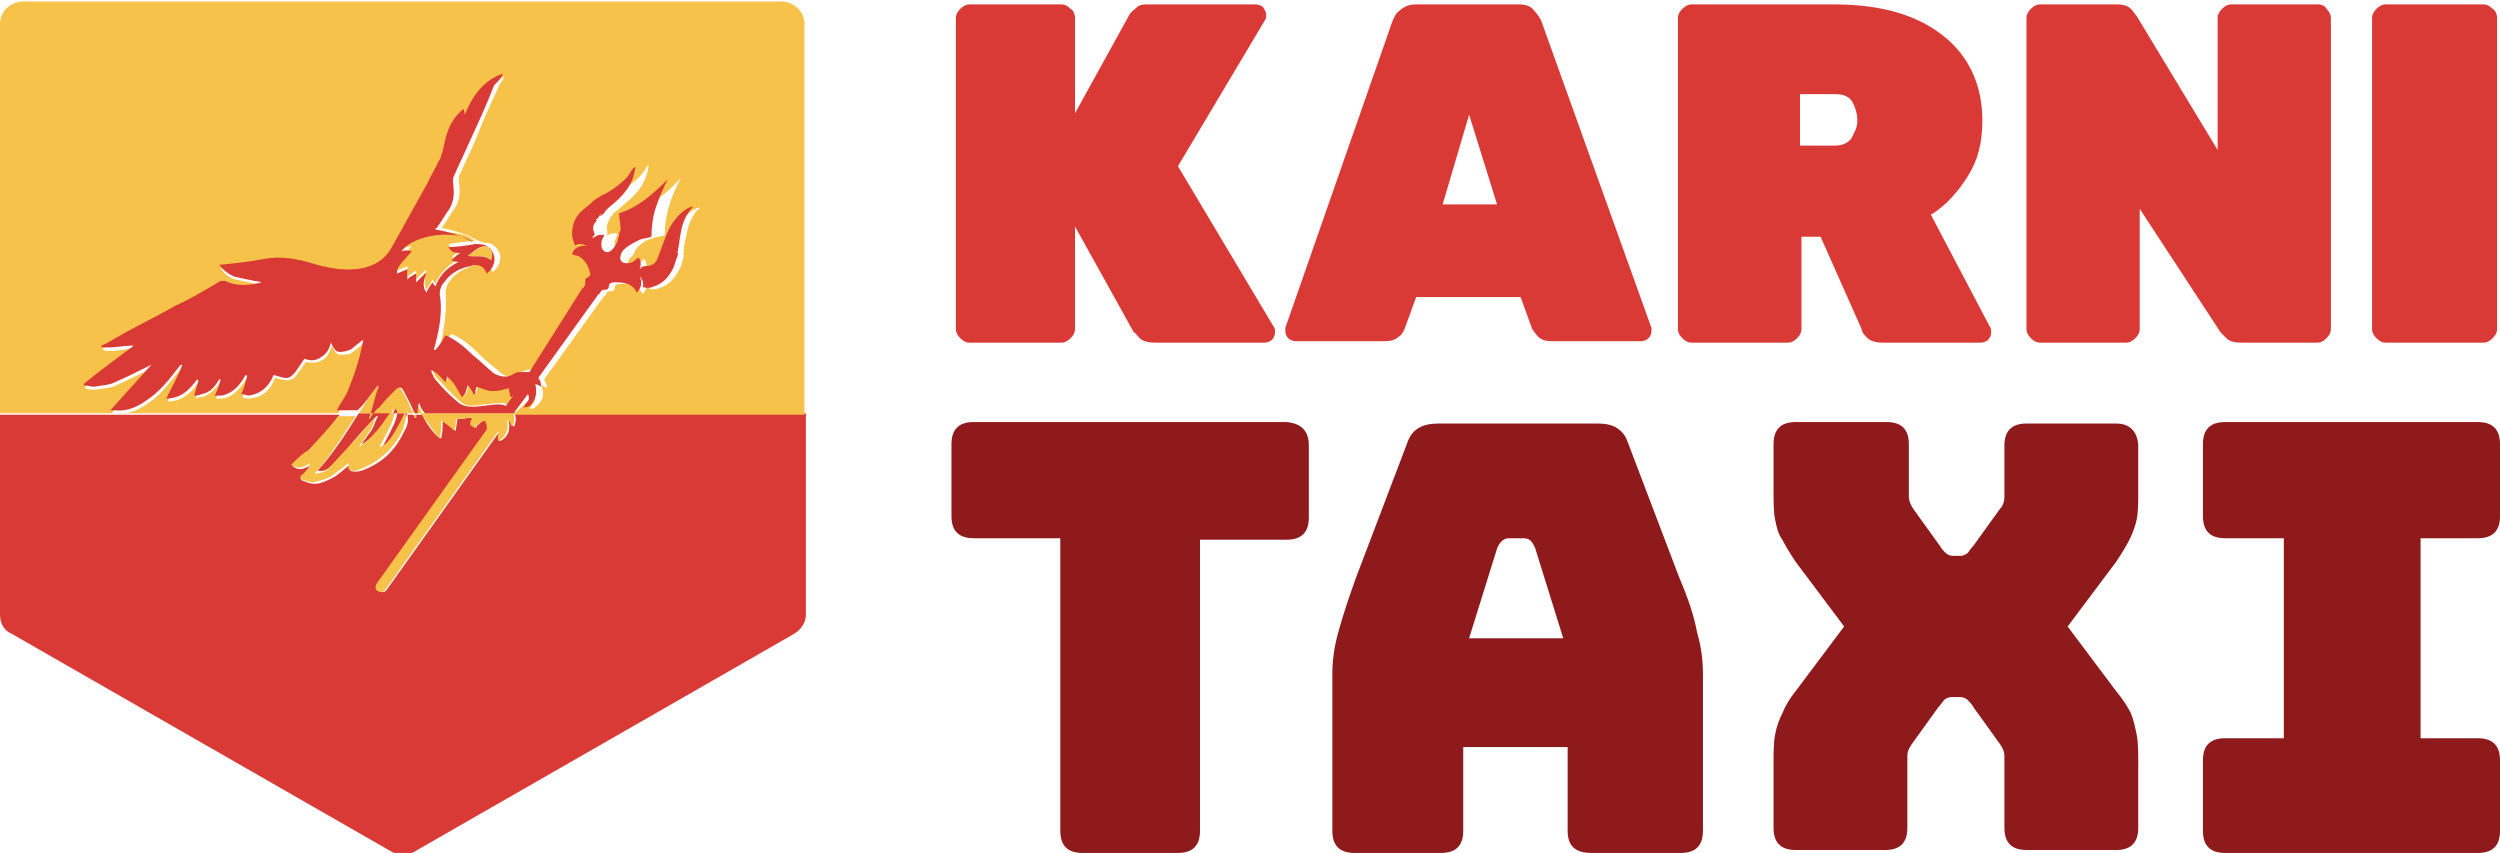 <svg xmlns="http://www.w3.org/2000/svg" xmlns:xlink="http://www.w3.org/1999/xlink" id="Layer_1" x="0px" y="0px" width="170px" height="58px" viewBox="0 0 170 58" style="enable-background:new 0 0 170 58;" xml:space="preserve"><style type="text/css">	.st0{fill:#8E1A1C;}	.st1{fill:#D93A35;}	.st2{fill:#F7C249;}</style><g>	<path class="st0" d="M89,30.3v4.9c0,1-0.5,1.5-1.5,1.5h-5.9v19.8c0,1-0.5,1.5-1.5,1.5h-6.5c-1,0-1.5-0.5-1.5-1.5V36.6h-5.9  c-1,0-1.5-0.5-1.5-1.5v-4.9c0-1,0.5-1.5,1.5-1.5h21.3C88.5,28.8,89,29.3,89,30.3z M115.4,43c0.3,1,0.4,2,0.4,2.8v10.7  c0,1-0.5,1.5-1.5,1.5h-6.1c-1.1,0-1.6-0.5-1.6-1.5v-5.7h-7.1v5.7c0,1-0.5,1.5-1.5,1.5h-5.9c-1,0-1.5-0.5-1.5-1.5V45.8  c0-0.8,0.1-1.7,0.4-2.8c0.3-1.1,0.7-2.3,1.2-3.7l3.5-9.2c0.3-0.9,1-1.3,2.1-1.3h10.9c1,0,1.7,0.4,2,1.3l3.5,9.2  C114.8,40.7,115.2,41.9,115.4,43z M106.3,43.4l-1.9-6.1c-0.2-0.5-0.4-0.7-0.8-0.7h-1c-0.3,0-0.6,0.2-0.8,0.7l-1.9,6.1H106.3z   M143.9,28.8h-6.1c-1,0-1.5,0.5-1.5,1.5V33c0,0.3,0,0.6,0,0.8c0,0.3-0.1,0.6-0.3,0.8l-1.8,2.5c-0.2,0.2-0.3,0.4-0.4,0.5  c-0.1,0.1-0.3,0.2-0.5,0.2h-0.5c-0.2,0-0.4-0.1-0.5-0.2c-0.1-0.1-0.3-0.3-0.4-0.5l-1.8-2.5c-0.2-0.3-0.3-0.6-0.3-0.8  c0-0.3,0-0.6,0-0.8v-2.8c0-1-0.5-1.5-1.5-1.5h-6.2c-1,0-1.5,0.5-1.5,1.5v3.1c0,0.8,0,1.5,0.1,2c0.1,0.5,0.2,1,0.5,1.4  c0.2,0.4,0.5,0.9,0.9,1.5l3.3,4.4l-3.3,4.4c-0.4,0.5-0.7,1-0.9,1.5c-0.2,0.4-0.4,0.9-0.5,1.5c-0.1,0.5-0.1,1.2-0.1,2v4.3  c0,1,0.5,1.5,1.5,1.5h6.1c1,0,1.5-0.5,1.5-1.5v-4c0,0,0-0.1,0-0.2c0-0.2,0-0.5,0-0.7c0-0.3,0.1-0.5,0.3-0.8l1.8-2.5  c0.2-0.2,0.3-0.4,0.4-0.5c0.1-0.1,0.3-0.2,0.5-0.2h0.6c0.2,0,0.4,0.1,0.5,0.2c0.1,0.1,0.3,0.3,0.4,0.5l1.8,2.5  c0.2,0.3,0.3,0.5,0.3,0.8c0,0.3,0,0.5,0,0.7c0,0.1,0,0.1,0,0.2v4c0,1,0.5,1.5,1.5,1.5h6.1c1,0,1.5-0.5,1.5-1.5v-4.3  c0-0.8,0-1.5-0.1-2c-0.1-0.5-0.2-1-0.4-1.5c-0.2-0.4-0.5-0.9-1-1.5l-3.3-4.4l3.3-4.4c0.4-0.6,0.7-1.1,0.9-1.5  c0.2-0.4,0.4-0.9,0.5-1.4c0.1-0.5,0.1-1.2,0.1-2v-3.1C145.3,29.3,144.8,28.8,143.9,28.8z M168.5,36.6c1,0,1.5-0.5,1.5-1.5v-4.9  c0-1-0.5-1.5-1.5-1.5h-17.2c-1,0-1.5,0.5-1.5,1.5v4.9c0,1,0.5,1.5,1.5,1.5h4v13.6h-4c-1,0-1.5,0.5-1.5,1.5v4.8c0,1,0.5,1.5,1.5,1.5  h17.2c1,0,1.5-0.5,1.5-1.5v-4.8c0-1-0.5-1.5-1.5-1.5h-3.9V36.6H168.5z"></path>	<path class="st1" d="M86.6,22.2c0.1,0.1,0.1,0.2,0.1,0.4c0,0.2-0.1,0.4-0.2,0.5c-0.1,0.1-0.3,0.2-0.5,0.2h-7.5  c-0.4,0-0.8-0.1-1-0.3c-0.2-0.2-0.3-0.4-0.4-0.4l-4-7.2v7c0,0.2-0.1,0.4-0.3,0.6c-0.2,0.2-0.4,0.3-0.6,0.3h-6.3  c-0.2,0-0.4-0.1-0.6-0.3c-0.2-0.2-0.3-0.4-0.3-0.6V1.2c0-0.2,0.1-0.4,0.3-0.6c0.2-0.2,0.4-0.3,0.6-0.3h6.3c0.2,0,0.4,0.1,0.6,0.3  C73,0.7,73.1,1,73.1,1.2v6.5L76.8,1c0.1-0.2,0.3-0.3,0.5-0.5c0.2-0.2,0.5-0.2,0.8-0.2h7.3c0.2,0,0.4,0.1,0.5,0.2  C86,0.7,86.1,0.8,86.1,1c0,0.1,0,0.3-0.1,0.4l-5.9,9.9L86.6,22.2z M112.3,22.3c0,0.1,0,0.1,0,0.2c0,0.2-0.1,0.4-0.2,0.5  c-0.1,0.1-0.3,0.2-0.5,0.2h-6.1c-0.4,0-0.7-0.1-0.9-0.3c-0.2-0.2-0.3-0.4-0.4-0.5l-0.8-2.2h-7.1l-0.8,2.2c-0.1,0.2-0.2,0.4-0.4,0.5  c-0.2,0.2-0.5,0.3-0.9,0.3h-6.1c-0.2,0-0.4-0.1-0.5-0.2c-0.1-0.1-0.2-0.3-0.2-0.5c0-0.1,0-0.2,0-0.2l7.3-20.9  c0.1-0.2,0.2-0.5,0.5-0.7c0.2-0.2,0.6-0.4,1-0.4h7.1c0.4,0,0.8,0.1,1,0.4c0.2,0.2,0.4,0.5,0.5,0.7L112.3,22.3z M101.8,13.9  l-1.9-6.1l-1.8,6.1H101.8z M135.3,22.2c0.1,0.1,0.1,0.3,0.1,0.4c0,0.2-0.1,0.4-0.2,0.5c-0.1,0.1-0.3,0.2-0.5,0.2h-6.7  c-0.4,0-0.8-0.1-1-0.3c-0.2-0.2-0.4-0.4-0.4-0.6l-2.8-6.3h-1.3v6.3c0,0.2-0.1,0.4-0.3,0.6c-0.2,0.2-0.4,0.3-0.6,0.3H115  c-0.2,0-0.4-0.1-0.6-0.3c-0.2-0.2-0.3-0.4-0.3-0.6V1.2c0-0.2,0.1-0.4,0.3-0.6c0.2-0.2,0.4-0.3,0.6-0.3h9.7c3.2,0,5.6,0.7,7.4,2.1  c1.8,1.4,2.7,3.4,2.7,5.8c0,1.5-0.3,2.7-1,3.8c-0.7,1.1-1.5,2-2.5,2.6L135.3,22.2z M126.3,8.2c0-0.4-0.1-0.8-0.3-1.2  c-0.2-0.4-0.6-0.6-1.2-0.6h-2.4v3.5h2.4c0.5,0,0.9-0.2,1.1-0.5C126.1,9,126.3,8.7,126.3,8.2z M157.6,0.3h-5.9  c-0.2,0-0.4,0.1-0.6,0.3c-0.2,0.2-0.3,0.4-0.3,0.6v9l-5.5-9.1c-0.1-0.1-0.2-0.3-0.4-0.5c-0.2-0.2-0.5-0.3-1-0.3h-5.2  c-0.2,0-0.4,0.1-0.6,0.3c-0.2,0.2-0.3,0.4-0.3,0.6v21.2c0,0.2,0.1,0.4,0.3,0.6c0.2,0.2,0.4,0.3,0.6,0.3h5.9c0.2,0,0.4-0.1,0.6-0.3  c0.2-0.2,0.3-0.4,0.3-0.6v-8.2l5.5,8.4c0.1,0.1,0.2,0.2,0.4,0.4c0.2,0.2,0.5,0.3,1,0.3h5.2c0.2,0,0.4-0.1,0.6-0.3  c0.2-0.2,0.3-0.4,0.3-0.6V1.2c0-0.2-0.1-0.4-0.3-0.6C158.1,0.4,157.9,0.3,157.6,0.3z M169.5,0.6c-0.2-0.2-0.4-0.3-0.6-0.3h-6.7  c-0.2,0-0.4,0.1-0.6,0.3c-0.2,0.2-0.3,0.4-0.3,0.6v21.2c0,0.2,0.1,0.4,0.3,0.6c0.2,0.2,0.4,0.3,0.6,0.3h6.7c0.2,0,0.4-0.1,0.6-0.3  c0.2-0.2,0.3-0.4,0.3-0.6V1.2C169.8,1,169.7,0.7,169.5,0.6z"></path>	<g>		<path class="st1" d="M26,30.4c0.5-0.1,1-0.8,1.7-2.3H27C27,28.5,26.7,29.1,26,30.4z"></path>		<path class="st1" d="M25.1,28.5c0-0.1,0.1-0.2,0.1-0.4h-0.8c-0.9,1.4-1.7,2.7-2.8,3.9c0.4,0.1,0.7-0.1,0.9-0.3   c0.4-0.4,0.9-0.8,1.2-1.3c0.6-0.7,1.2-1.4,1.9-2.1c0,0,0,0,0.1,0c-0.1,0.2-0.2,0.4-0.3,0.7c-0.1,0.2-0.2,0.4-0.4,0.6   c-0.1,0.2-0.3,0.4-0.4,0.6c1-0.5,1.5-1.4,2.1-2.3h-1.3C25.3,28.2,25.2,28.4,25.1,28.5z"></path>		<path class="st1" d="M35,28.9c0,0,0,0.1-0.1,0.1c-0.1-0.1-0.1-0.3-0.2-0.4c0,0,0,0-0.1,0c0.1,0.6,0,1.1-0.6,1.4   c-0.2-0.2,0-0.5,0-0.7l-7.7,10.8c-0.1,0.2-0.4,0.2-0.5,0.1c0,0,0,0,0,0c-0.2-0.1-0.2-0.4-0.1-0.5l7.5-10.5c0-0.1,0-0.1,0-0.2   c0-0.1-0.2-0.4-0.2-0.4c-0.2,0-0.3,0.1-0.5,0.3c-0.1,0-0.1,0.1-0.1,0.2c-0.4-0.2-0.4-0.2-0.2-0.7c-0.4,0-0.8,0.1-1.1,0.1   c0,0.2-0.1,0.5-0.1,0.8c-0.3-0.3-0.6-0.5-0.9-0.7c0,0.4,0,0.8-0.1,1.2c0,0-0.1,0-0.1,0c-0.5-0.4-0.9-1-1.2-1.6h-0.4   c0,0.1,0,0.2,0,0.2c0,0-0.1,0-0.1,0c0-0.1-0.1-0.2-0.1-0.2h-0.4c0.1,0.4,0,0.8-0.2,1.1c-0.6,1.3-1.5,2.2-2.9,2.7   c-0.3,0.1-0.6,0.1-0.8,0c0-0.1,0-0.3,0-0.4c-0.4,0.3-0.8,0.7-1.2,0.9c-0.4,0.2-0.8,0.4-1.2,0.4c-0.3,0-0.5-0.1-0.8-0.2   c-0.2-0.1-0.2-0.2,0-0.3c0.1-0.1,0.2-0.3,0.4-0.4c0.1-0.1,0.2-0.3,0.2-0.4c-0.4,0.2-0.8,0.5-1.3,0.1c0.4-0.4,0.8-0.8,1.2-1.2   c0.7-0.7,1.4-1.5,2-2.3H0v13.6c0,0.6,0.3,1.1,0.8,1.3l25.8,14.8c0.5,0.3,1.1,0.3,1.6,0l25.8-14.8c0.5-0.3,0.8-0.8,0.8-1.3V28.1H35   C35.1,28.4,35.1,28.6,35,28.9z"></path>		<path class="st2" d="M27.3,26.5c-0.1-0.2-0.3-0.2-0.5,0c-0.4,0.4-0.7,0.8-1.1,1.2c-0.1,0.1-0.2,0.3-0.4,0.4h1.3   c0.1-0.1,0.1-0.2,0.2-0.3c0,0.1,0,0.2,0.1,0.3h0.7c0-0.1,0.1-0.1,0.1-0.2c0,0.1,0,0.1,0,0.2h0.4c0-0.1-0.1-0.2-0.1-0.2   C27.8,27.4,27.6,27,27.3,26.5z"></path>		<path class="st2" d="M25.7,26.4c0,0,0-0.1,0-0.2c-0.5,0.6-0.9,1.3-1.3,1.9h0.8C25.4,27.6,25.6,27,25.7,26.4z"></path>		<path class="st2" d="M28.3,28.1h0.4c-0.1-0.2-0.2-0.5-0.4-0.7C28.4,27.7,28.3,27.9,28.3,28.1z"></path>		<path class="st2" d="M53.1,0.1H1.6C0.7,0.1,0,0.8,0,1.6v26.5h23c0.3-0.4,0.5-0.8,0.7-1.2c0.6-1.1,0.9-2.4,1.1-3.6   c-0.3,0.2-0.6,0.5-0.9,0.7c-0.1,0.1-0.3,0.1-0.4,0.1c-0.5,0.1-0.7,0-0.9-0.6c-0.2,0.4-0.3,0.8-0.7,1c-0.4,0.2-0.8,0.2-1.1,0.1   c-0.3,0.4-0.5,0.8-0.8,1.1c-0.4,0.3-0.8,0.1-1.3,0c-0.3,0.8-0.8,1.3-1.7,1.4c-0.2,0-0.4,0-0.5-0.1c0.1-0.5,0.3-0.8,0.4-1.2   c0,0-0.1,0-0.1-0.1c-0.4,0.6-0.8,1.2-1.6,1.4c-0.2,0-0.3,0-0.5,0c0.1-0.4,0.3-0.8,0.4-1.1c0,0,0,0-0.1,0c-0.3,0.4-0.7,0.8-1.2,1   c-0.1,0-0.3,0-0.5,0.1c0.1-0.4,0.2-0.7,0.3-1c0,0,0,0-0.1-0.1c-0.5,0.7-1.1,1.3-2.1,1.3c0.4-0.8,0.7-1.6,1.1-2.3c0,0,0,0-0.1,0   c0,0-0.1,0.1-0.1,0.1c-0.7,0.8-1.3,1.7-2.2,2.3c-0.7,0.5-1.4,0.8-2.2,0.7c-0.1,0-0.2,0-0.3,0c1-1.1,1.9-2.1,2.8-3.1   c-0.8,0.4-1.6,0.8-2.5,1.2c-0.4,0.2-0.9,0.2-1.4,0.3c-0.2,0-0.5,0-0.7-0.1c0,0,0-0.1,0-0.1c1.1-0.8,2.3-1.7,3.4-2.6   c-0.8,0-1.5,0.3-2.2,0.1c0,0,0-0.1,0-0.1c0.4-0.2,0.8-0.5,1.3-0.7c1.2-0.7,2.5-1.3,3.7-2c1-0.6,2-1.2,3.1-1.7c0.1,0,0.2,0,0.3,0   c0.8,0.4,1.6,0.3,2.5,0.1c-0.2,0-0.4-0.1-0.5-0.1c-0.5-0.1-0.9-0.2-1.4-0.3c-0.4-0.1-0.8-0.4-1-0.8c0,0,0.1,0,0.1,0   c1-0.1,2-0.2,3-0.4c1.1-0.2,2.1,0,3.2,0.3c1,0.3,2,0.5,3,0.4c1.1-0.1,1.9-0.6,2.5-1.6c0.8-1.4,1.6-2.9,2.4-4.3   c0.3-0.4,0.5-0.9,0.7-1.4c0.1-0.2,0.2-0.5,0.3-0.7c0.2-0.9,0.5-1.8,1.1-2.6c0.1-0.1,0.2-0.2,0.3-0.3c0,0.2,0,0.3,0.1,0.4   c0.6-1.2,1.3-2.3,2.6-2.8c-0.1,0.2-0.2,0.4-0.3,0.5c-0.6,1.3-1.2,2.6-1.7,3.9c-0.3,0.7-0.7,1.5-1,2.2c-0.1,0.1-0.1,0.3-0.1,0.5   c0.1,0.7,0.1,1.3-0.3,1.9c-0.3,0.4-0.5,0.8-0.8,1.2c0,0,0,0.1-0.1,0.1c0.5,0.1,1,0.2,1.5,0.4c0.4,0.1,0.8,0.4,1.1,0.5   c0.1,0,0.2,0.1,0.3,0.1c0.6,0,0.9,0.3,1.1,0.8c0.1,0.4-0.1,0.9-0.5,1.2c-0.1-0.2-0.2-0.4-0.4-0.5c-0.2-0.1-0.5-0.1-0.7,0   c-0.7,0.2-1.4,0.5-1.8,1.1c-0.2,0.2-0.3,0.6-0.3,0.8c0.1,1.2-0.1,2.3-0.3,3.4c0,0.1-0.1,0.3-0.1,0.4c0,0,0.1,0,0.1,0   c0.2-0.3,0.4-0.7,0.7-1c0.7,0.3,1.3,0.8,1.8,1.3c0.5,0.5,1,0.9,1.5,1.3c0.3,0.3,0.7,0.4,1.2,0.1c0.1-0.1,0.3-0.1,0.5-0.2   c0.2-0.1,0.5-0.1,0.7,0l4.1-5.7c0,0,0-0.1,0.1-0.1c0.1-0.1,0.1-0.2,0.1-0.3c0,0,0-0.1,0-0.1c0-0.1,0-0.2,0.1-0.2   c0.2-0.1,0.3-0.2,0.2-0.4c-0.1-0.5-0.4-0.9-0.8-1.1c-0.1-0.1-0.3-0.1-0.4-0.1c0,0,0,0,0,0c0.1-0.3,0.4-0.5,1-0.6   c-0.3-0.1-0.5-0.1-0.8,0c0,0,0,0,0,0c-0.1-0.2-0.2-0.5-0.2-0.8c0-0.6,0.2-1.1,0.6-1.5c0.2-0.2,0.4-0.4,0.7-0.6   c0.4-0.2,0.7-0.4,1.1-0.7c0.5-0.3,0.9-0.6,1.3-1c0.2-0.2,0.4-0.5,0.5-0.7c0,0,0,0,0.1-0.1c0,0.3-0.1,0.6-0.2,0.9   c-0.2,0.5-0.5,0.9-0.9,1.3c-0.3,0.3-0.6,0.5-0.9,0.8c-0.1,0.1-0.3,0.2-0.4,0.4c0-0.1,0.1-0.1,0.1-0.2c0,0,0,0,0,0   c-0.1,0.1-0.2,0.3-0.3,0.4c0,0-0.1,0-0.1,0c0.1,0,0.1,0.1,0,0.2c-0.1,0.2-0.2,0.4-0.1,0.7c0,0.1,0,0.1,0,0.2c0,0,0,0.1-0.1,0.2   c0.2-0.2,0.5-0.3,0.8-0.2c0,0,0,0,0,0c-0.1,0.2-0.1,0.3-0.2,0.5c0,0.1,0,0.2,0,0.3c0.1,0.4,0.4,0.5,0.7,0.2   c0.2-0.2,0.3-0.4,0.4-0.6c0.1-0.1,0.1-0.3,0.1-0.5c0-0.1,0-0.2,0.1-0.3c0,0,0,0,0,0c0-0.4-0.1-0.7-0.1-1.1c0,0,0,0,0,0   c1.3-0.4,2.4-1.3,3.3-2.3c0,0,0,0,0,0c-0.3,0.6-0.6,1.2-0.8,1.9c-0.2,0.7-0.3,1.3-0.3,2c0,0,0,0,0,0c-0.3,0.1-0.6,0.1-0.8,0.2   c-0.4,0.1-0.8,0.3-1.1,0.7c-0.1,0.1-0.2,0.3-0.2,0.4C42.5,17.8,42.7,18,43,18c0.3,0,0.5-0.1,0.7-0.3c0,0,0-0.1,0.1-0.1   c0.2,0.3,0.2,0.5,0.1,0.8c0,0,0.1-0.1,0.1-0.1c0.1-0.1,0.2-0.1,0.3-0.1c0.4,0,0.6-0.2,0.8-0.5c0.2-0.5,0.4-1,0.6-1.6   c0.2-0.5,0.5-1,0.9-1.4c0.3-0.3,0.6-0.5,1-0.6c-0.1,0.1-0.1,0.2-0.2,0.2c-0.4,0.5-0.6,1-0.7,1.6c-0.1,0.4-0.2,0.8-0.2,1.2   c0,0.1,0,0.1,0,0.2c0,0-0.1,0-0.1-0.1c0.1,0,0.1,0.1,0.1,0.2c-0.1,0.3-0.1,0.6-0.3,0.9c-0.3,0.6-0.7,1.1-1.4,1.3   c-0.2,0.1-0.5,0.1-0.7,0c0,0,0,0,0,0c0.1-0.3,0-0.5-0.2-0.7c0.2,0.4,0.1,0.8-0.2,1.1c0,0,0,0,0,0c-0.3-0.6-0.8-0.7-1.3-0.7   c0,0-0.1,0-0.2,0c-0.3,0-0.4,0.1-0.4,0.3c0,0.1-0.1,0.2-0.2,0.2c0,0-0.1,0-0.1,0c-0.1,0-0.2,0-0.3,0.2c0,0,0,0.1-0.1,0.1l-4.1,5.7   c0.1,0.2,0.2,0.4,0.2,0.6c-0.1-0.1-0.2-0.1-0.4-0.2c0.2,0.5,0.2,0.9-0.2,1.3c-0.2,0.2-0.3,0.3-0.6,0.3c0.1-0.1,0.1-0.2,0.2-0.3   c0.2-0.2,0.2-0.4,0.1-0.6L35,28.1c0,0,0,0,0,0.1h19.7V1.6C54.7,0.8,54,0.1,53.1,0.1z"></path>		<path class="st2" d="M29.4,25.1c0.1,0.2,0.1,0.4,0.3,0.6c0.5,0.5,1,1.1,1.6,1.6c0.4,0.4,1,0.3,1.6,0.2c0.3,0,0.7-0.1,1-0.1   c0.2,0,0.4,0,0.6,0.1l0.5-0.7c0,0-0.1,0.1-0.2,0.1c0-0.2-0.1-0.4-0.1-0.6c-0.3,0.1-0.7,0.2-1.1,0.2c-0.4,0-0.7-0.2-1.1-0.3   c0,0.2-0.1,0.3-0.1,0.5c0,0-0.1,0-0.1,0c-0.1-0.2-0.3-0.4-0.4-0.6c-0.1,0.3-0.1,0.7-0.4,0.8c-0.3-0.5-0.5-1-1-1.4   c0,0.1-0.1,0.2-0.1,0.4C30,25.7,29.8,25.4,29.4,25.1C29.5,25.1,29.4,25.1,29.4,25.1z"></path>		<path class="st2" d="M27,18.4c0.2-0.1,0.5-0.2,0.7-0.3c0,0.3,0,0.5,0,0.7c0.2-0.1,0.4-0.3,0.6-0.4c0,0.2,0,0.4,0,0.6   c0.2-0.2,0.4-0.4,0.6-0.6c0,0,0.1,0,0.1,0c-0.1,0.4-0.2,0.9,0,1.3c0.1-0.2,0.3-0.4,0.4-0.7c0.1,0.1,0.1,0.2,0.2,0.3   c0.3-0.7,0.9-1.3,1.6-1.7c-0.2-0.1-0.4-0.1-0.5-0.1c0.2-0.2,0.4-0.3,0.6-0.5c-0.3,0.1-0.6,0-0.8-0.4c0.6-0.1,1.2-0.2,1.8-0.2   c-1-1-4.2-0.7-5,0.5c0.2-0.1,0.5-0.1,0.7-0.2C27,18,27,18,27,18.4z"></path>		<path class="st2" d="M33.4,17.7c0.1-0.3,0.1-0.6-0.1-0.8c-0.2-0.2-0.4-0.2-0.6-0.1c-0.3,0.2-0.6,0.4-0.9,0.6   C32.4,17.5,33,17.3,33.4,17.7z"></path>		<path class="st2" d="M19.8,31.6c0.5,0.4,0.9,0.1,1.3-0.1c-0.1,0.2-0.1,0.3-0.2,0.4c-0.1,0.1-0.2,0.3-0.4,0.4   c-0.1,0.1-0.1,0.3,0,0.3c0.3,0.1,0.6,0.2,0.8,0.2c0.4-0.1,0.9-0.2,1.2-0.4c0.4-0.3,0.8-0.6,1.2-0.9c0,0.1,0,0.3,0,0.4   c0.3,0.2,0.6,0.1,0.8,0c1.3-0.5,2.3-1.4,2.9-2.7c0.1-0.3,0.2-0.7,0.2-1.1h-0.1c-0.7,1.5-1.2,2.2-1.7,2.3c0.7-1.3,1-1.9,1-2.3h-0.3   c-0.6,0.9-1.2,1.7-2.1,2.3c0.1-0.2,0.3-0.4,0.4-0.6c0.1-0.2,0.3-0.4,0.4-0.6c0.1-0.2,0.2-0.4,0.3-0.7c0,0,0,0-0.1,0   c-0.6,0.7-1.2,1.4-1.9,2.1c-0.4,0.4-0.8,0.9-1.2,1.3c-0.2,0.2-0.6,0.3-0.9,0.3c1.1-1.2,1.9-2.6,2.8-3.9H23c-0.6,0.8-1.3,1.5-2,2.3   C20.6,30.8,20.2,31.2,19.8,31.6z"></path>		<path class="st2" d="M28.2,28.4c0,0,0.1,0,0.1,0c0-0.1,0-0.2,0-0.2h-0.2C28.1,28.2,28.2,28.3,28.2,28.4z"></path>		<path class="st2" d="M29.9,29.8C30,29.7,30,29.7,29.9,29.8c0.1-0.4,0.1-0.8,0.1-1.2c0.3,0.2,0.6,0.4,0.9,0.7   c0.1-0.3,0.1-0.6,0.1-0.8c0.4,0,0.8-0.1,1.1-0.1c-0.2,0.5-0.2,0.5,0.2,0.7c0-0.1,0.1-0.2,0.1-0.2c0.2-0.1,0.3-0.2,0.5-0.3   c0.1,0,0.2,0.2,0.2,0.4c0,0.1,0,0.1,0,0.2l-7.5,10.5c-0.1,0.2-0.1,0.4,0.1,0.5c0,0,0,0,0,0c0.2,0.1,0.4,0.1,0.5-0.1l7.7-10.8   c0,0.2-0.1,0.5,0,0.7c0.5-0.3,0.7-0.8,0.6-1.4c0,0,0,0,0.1,0c0.1,0.1,0.1,0.2,0.2,0.4c0,0,0-0.1,0.1-0.1c0.1-0.3,0.1-0.6,0-0.8   h-6.3C29.1,28.7,29.4,29.3,29.9,29.8z"></path>		<path class="st2" d="M25.4,28.1h-0.2c0,0.1-0.1,0.2-0.1,0.4C25.2,28.4,25.3,28.2,25.4,28.1z"></path>		<path class="st1" d="M27.6,28.1h0.1c0-0.1,0-0.1,0-0.2C27.7,28,27.7,28.1,27.6,28.1z"></path>		<path class="st1" d="M25.7,26.2c0,0.1,0.1,0.2,0,0.2c-0.2,0.6-0.3,1.1-0.5,1.7h0.2c0.1-0.1,0.2-0.3,0.4-0.4   c0.3-0.4,0.7-0.8,1.1-1.2c0.2-0.2,0.4-0.2,0.5,0c0.2,0.4,0.5,0.9,0.7,1.4c0,0.1,0.1,0.1,0.1,0.2h0.2c0-0.2,0-0.5,0.1-0.7   c0.1,0.3,0.2,0.5,0.4,0.7H35c0,0,0,0,0-0.1l0.9-1.2c0.1,0.2,0.1,0.4-0.1,0.6c-0.1,0.1-0.1,0.2-0.2,0.3c0.3,0,0.5-0.1,0.6-0.3   c0.3-0.4,0.3-0.8,0.2-1.3c0.2,0.1,0.3,0.1,0.4,0.2c0-0.3-0.1-0.5-0.2-0.6l4.1-5.7c0,0,0.1,0,0.1-0.1c0.1-0.1,0.1-0.2,0.3-0.2   c0,0,0.1,0,0.1,0c0.1,0,0.2-0.1,0.2-0.2c0-0.2,0.1-0.3,0.4-0.3c0,0,0.1,0,0.2,0c0.6,0,1.1,0.2,1.3,0.7c0,0,0,0,0,0   c0.3-0.3,0.4-0.7,0.2-1.1c0.2,0.2,0.3,0.5,0.2,0.7c0,0,0,0,0,0c0.2,0.1,0.5,0.1,0.7,0c0.7-0.2,1.1-0.7,1.4-1.3   c0.1-0.3,0.2-0.6,0.3-0.9c0-0.1,0-0.1-0.1-0.2c0,0,0.1,0,0.1,0.1c0-0.1,0-0.1,0-0.2c0.1-0.4,0.1-0.8,0.2-1.2   c0.1-0.6,0.3-1.1,0.7-1.6c0.1-0.1,0.1-0.2,0.2-0.2c-0.4,0.1-0.7,0.3-1,0.6c-0.4,0.4-0.7,0.9-0.9,1.4c-0.2,0.5-0.4,1.1-0.6,1.6   c-0.1,0.3-0.4,0.5-0.8,0.5c-0.1,0-0.2,0-0.3,0.1c0,0-0.1,0.1-0.1,0.1c0.1-0.3,0.1-0.6-0.1-0.8c0,0-0.1,0.1-0.1,0.1   c-0.2,0.2-0.4,0.3-0.7,0.3c-0.3,0-0.5-0.2-0.4-0.5c0-0.1,0.1-0.3,0.2-0.4c0.3-0.3,0.7-0.5,1.1-0.7c0.3-0.1,0.5-0.1,0.8-0.2   c0,0,0,0,0,0c0-0.7,0.1-1.4,0.3-2c0.2-0.6,0.5-1.3,0.8-1.9c0,0,0,0,0,0c-1,1-2,1.9-3.3,2.3c0,0,0,0,0,0c0,0.4,0.1,0.7,0.1,1.1   c0,0,0,0,0,0c0,0.1-0.1,0.2-0.1,0.3c0,0.2-0.1,0.3-0.1,0.5c-0.1,0.2-0.2,0.4-0.4,0.6c-0.3,0.3-0.6,0.1-0.7-0.2c0-0.1,0-0.2,0-0.3   c0-0.2,0.1-0.3,0.2-0.5c0,0,0,0,0,0c-0.3-0.1-0.5,0-0.8,0.2c0-0.1,0-0.1,0.1-0.2c0.1-0.1,0-0.1,0-0.2c-0.1-0.2-0.1-0.5,0.1-0.7   c0.1-0.1,0.1-0.1,0-0.2c0,0,0,0,0.1,0c0.1-0.1,0.2-0.3,0.3-0.4c0,0,0,0,0,0c0,0.1-0.1,0.1-0.1,0.2c0.2-0.1,0.3-0.2,0.4-0.4   c0.3-0.3,0.6-0.5,0.9-0.8c0.4-0.4,0.7-0.8,0.9-1.3c0.1-0.3,0.2-0.6,0.2-0.9c0,0,0,0.1-0.1,0.1c-0.2,0.2-0.3,0.5-0.5,0.7   c-0.4,0.4-0.8,0.7-1.3,1c-0.4,0.2-0.8,0.4-1.1,0.7c-0.2,0.2-0.5,0.4-0.7,0.6c-0.4,0.4-0.6,0.9-0.6,1.5c0,0.3,0.1,0.5,0.2,0.8   c0,0,0,0,0,0c0.3-0.2,0.5-0.1,0.8,0c-0.6,0-0.9,0.2-1,0.6c0,0,0,0,0,0c0.1,0,0.3,0.1,0.4,0.1c0.4,0.2,0.7,0.6,0.8,1.1   c0.1,0.2,0,0.3-0.2,0.4c-0.1,0-0.1,0.1-0.1,0.2c0,0,0,0.1,0,0.1c0,0.1,0,0.2-0.1,0.3c0,0,0,0.1-0.1,0.1L36,25.3   c-0.2,0-0.4,0-0.7,0c-0.2,0-0.3,0.1-0.5,0.2c-0.4,0.2-0.8,0.1-1.2-0.1c-0.5-0.4-1-0.9-1.5-1.3c-0.5-0.5-1.1-1-1.8-1.3   c-0.2,0.3-0.4,0.7-0.7,1c0,0-0.1,0-0.1,0c0-0.1,0.1-0.3,0.1-0.4c0.3-1.1,0.5-2.3,0.3-3.4c0-0.3,0.1-0.6,0.3-0.8   c0.4-0.6,1.1-1,1.8-1.1c0.2-0.1,0.5-0.1,0.7,0c0.2,0.1,0.3,0.3,0.4,0.5c0.4-0.3,0.6-0.8,0.5-1.2c-0.2-0.6-0.5-0.8-1.1-0.8   c-0.1,0-0.2,0-0.3-0.1c-0.4-0.2-0.7-0.4-1.1-0.5c-0.5-0.2-1-0.3-1.5-0.4c0,0,0-0.1,0.1-0.1c0.3-0.4,0.5-0.8,0.8-1.2   c0.4-0.6,0.4-1.2,0.3-1.9c0-0.2,0-0.3,0.1-0.5c0.3-0.7,0.7-1.5,1-2.2c0.6-1.3,1.2-2.6,1.7-3.9C34,5.4,34.1,5.3,34.2,5   c-1.4,0.5-2.1,1.6-2.6,2.8c0-0.1,0-0.2-0.1-0.4c-0.1,0.1-0.2,0.2-0.3,0.3c-0.7,0.7-0.9,1.6-1.1,2.6c-0.1,0.2-0.1,0.5-0.3,0.7   c-0.2,0.5-0.5,0.9-0.7,1.4c-0.8,1.4-1.6,2.9-2.4,4.3c-0.5,1-1.4,1.5-2.5,1.6c-1,0.1-2-0.1-3-0.4c-1-0.3-2.1-0.5-3.2-0.3   c-1,0.2-2,0.3-3,0.4c0,0,0,0-0.1,0c0.3,0.4,0.6,0.6,1,0.8c0.4,0.1,0.9,0.2,1.4,0.3c0.2,0,0.4,0.1,0.5,0.1   c-0.8,0.2-1.7,0.3-2.5-0.1c-0.1,0-0.2,0-0.3,0c-1,0.6-2,1.2-3.1,1.7c-1.2,0.7-2.5,1.3-3.7,2c-0.4,0.2-0.8,0.5-1.3,0.7   c0,0,0,0.1,0,0.1c0.7,0.1,1.4-0.1,2.2-0.1c-1.2,0.9-2.3,1.7-3.4,2.6c0,0,0,0.1,0,0.1c0.2,0,0.5,0.1,0.7,0.1c0.5-0.1,1-0.1,1.4-0.3   c0.9-0.4,1.7-0.8,2.5-1.2c-0.9,1-1.8,2-2.8,3.1c0.2,0,0.3,0,0.3,0c0.8,0.1,1.5-0.2,2.2-0.7c0.9-0.6,1.6-1.5,2.2-2.3   c0,0,0.1-0.1,0.1-0.1c0,0,0,0,0.1,0c-0.3,0.8-0.7,1.5-1.1,2.3c1,0,1.6-0.6,2.1-1.3c0,0,0,0,0.1,0.1c-0.1,0.3-0.2,0.6-0.3,1   c0.2,0,0.3,0,0.5-0.1c0.6-0.1,0.9-0.5,1.2-1c0,0,0,0,0.1,0c-0.1,0.4-0.2,0.7-0.4,1.1c0.2,0,0.3,0,0.5,0c0.8-0.2,1.2-0.7,1.6-1.4   c0,0,0.1,0,0.1,0.1c-0.1,0.4-0.2,0.8-0.4,1.2c0.2,0,0.4,0.1,0.5,0.1c0.8-0.1,1.4-0.6,1.7-1.4c0.5,0.1,0.9,0.4,1.3,0   c0.3-0.3,0.5-0.7,0.8-1.1c0.3,0.1,0.7,0.2,1.1-0.1c0.4-0.2,0.6-0.6,0.7-1c0.3,0.6,0.4,0.7,0.9,0.6c0.1,0,0.3-0.1,0.4-0.1   c0.3-0.2,0.6-0.5,0.9-0.7c-0.2,1.2-0.6,2.4-1.1,3.6c-0.2,0.4-0.5,0.8-0.7,1.2h1.4C24.8,27.5,25.2,26.8,25.7,26.2z M30.3,26   c0-0.1,0.1-0.2,0.1-0.4c0.5,0.4,0.7,0.9,1,1.4c0.3-0.2,0.3-0.5,0.4-0.8c0.2,0.2,0.3,0.4,0.4,0.6c0,0,0.1,0,0.1,0   c0-0.2,0.1-0.4,0.1-0.5c0.4,0.1,0.7,0.3,1.1,0.3c0.4,0,0.7-0.1,1.1-0.2c0,0.2,0.1,0.4,0.1,0.6c0.1,0,0.2-0.1,0.2-0.1l-0.5,0.7   c-0.2-0.1-0.4-0.1-0.6-0.1c-0.4,0-0.7,0.1-1,0.1c-0.6,0.1-1.2,0.1-1.6-0.2c-0.6-0.5-1.1-1-1.6-1.6c-0.1-0.1-0.2-0.4-0.3-0.6   c0,0,0,0,0.1,0C29.8,25.4,30,25.7,30.3,26z M32.7,16.8c0.2-0.1,0.5-0.1,0.6,0.1c0.2,0.2,0.2,0.5,0.1,0.8c-0.5-0.4-1-0.2-1.6-0.3   C32.1,17.2,32.4,16.9,32.7,16.8z M27.3,17.1c0.8-1.2,4-1.6,5-0.5c-0.6,0.1-1.2,0.2-1.8,0.2c0.2,0.4,0.5,0.4,0.8,0.4   c-0.2,0.1-0.4,0.3-0.6,0.5c0.2,0.1,0.3,0.1,0.5,0.1c-0.8,0.4-1.3,0.9-1.6,1.7c0-0.1-0.1-0.1-0.2-0.3c-0.1,0.2-0.3,0.4-0.4,0.7   c-0.3-0.4-0.2-0.9,0-1.3c0,0-0.1,0-0.1,0c-0.2,0.2-0.4,0.4-0.6,0.6c0-0.2,0-0.4,0-0.6c-0.2,0.1-0.4,0.2-0.6,0.4c0-0.2,0-0.5,0-0.7   c-0.2,0.1-0.5,0.2-0.7,0.3c0-0.4,0-0.4,1-1.5C27.8,17,27.5,17,27.3,17.1z"></path>		<path class="st1" d="M26.7,28.1H27c0-0.1,0-0.2-0.1-0.3C26.8,27.9,26.8,28,26.7,28.1z"></path>	</g></g></svg>